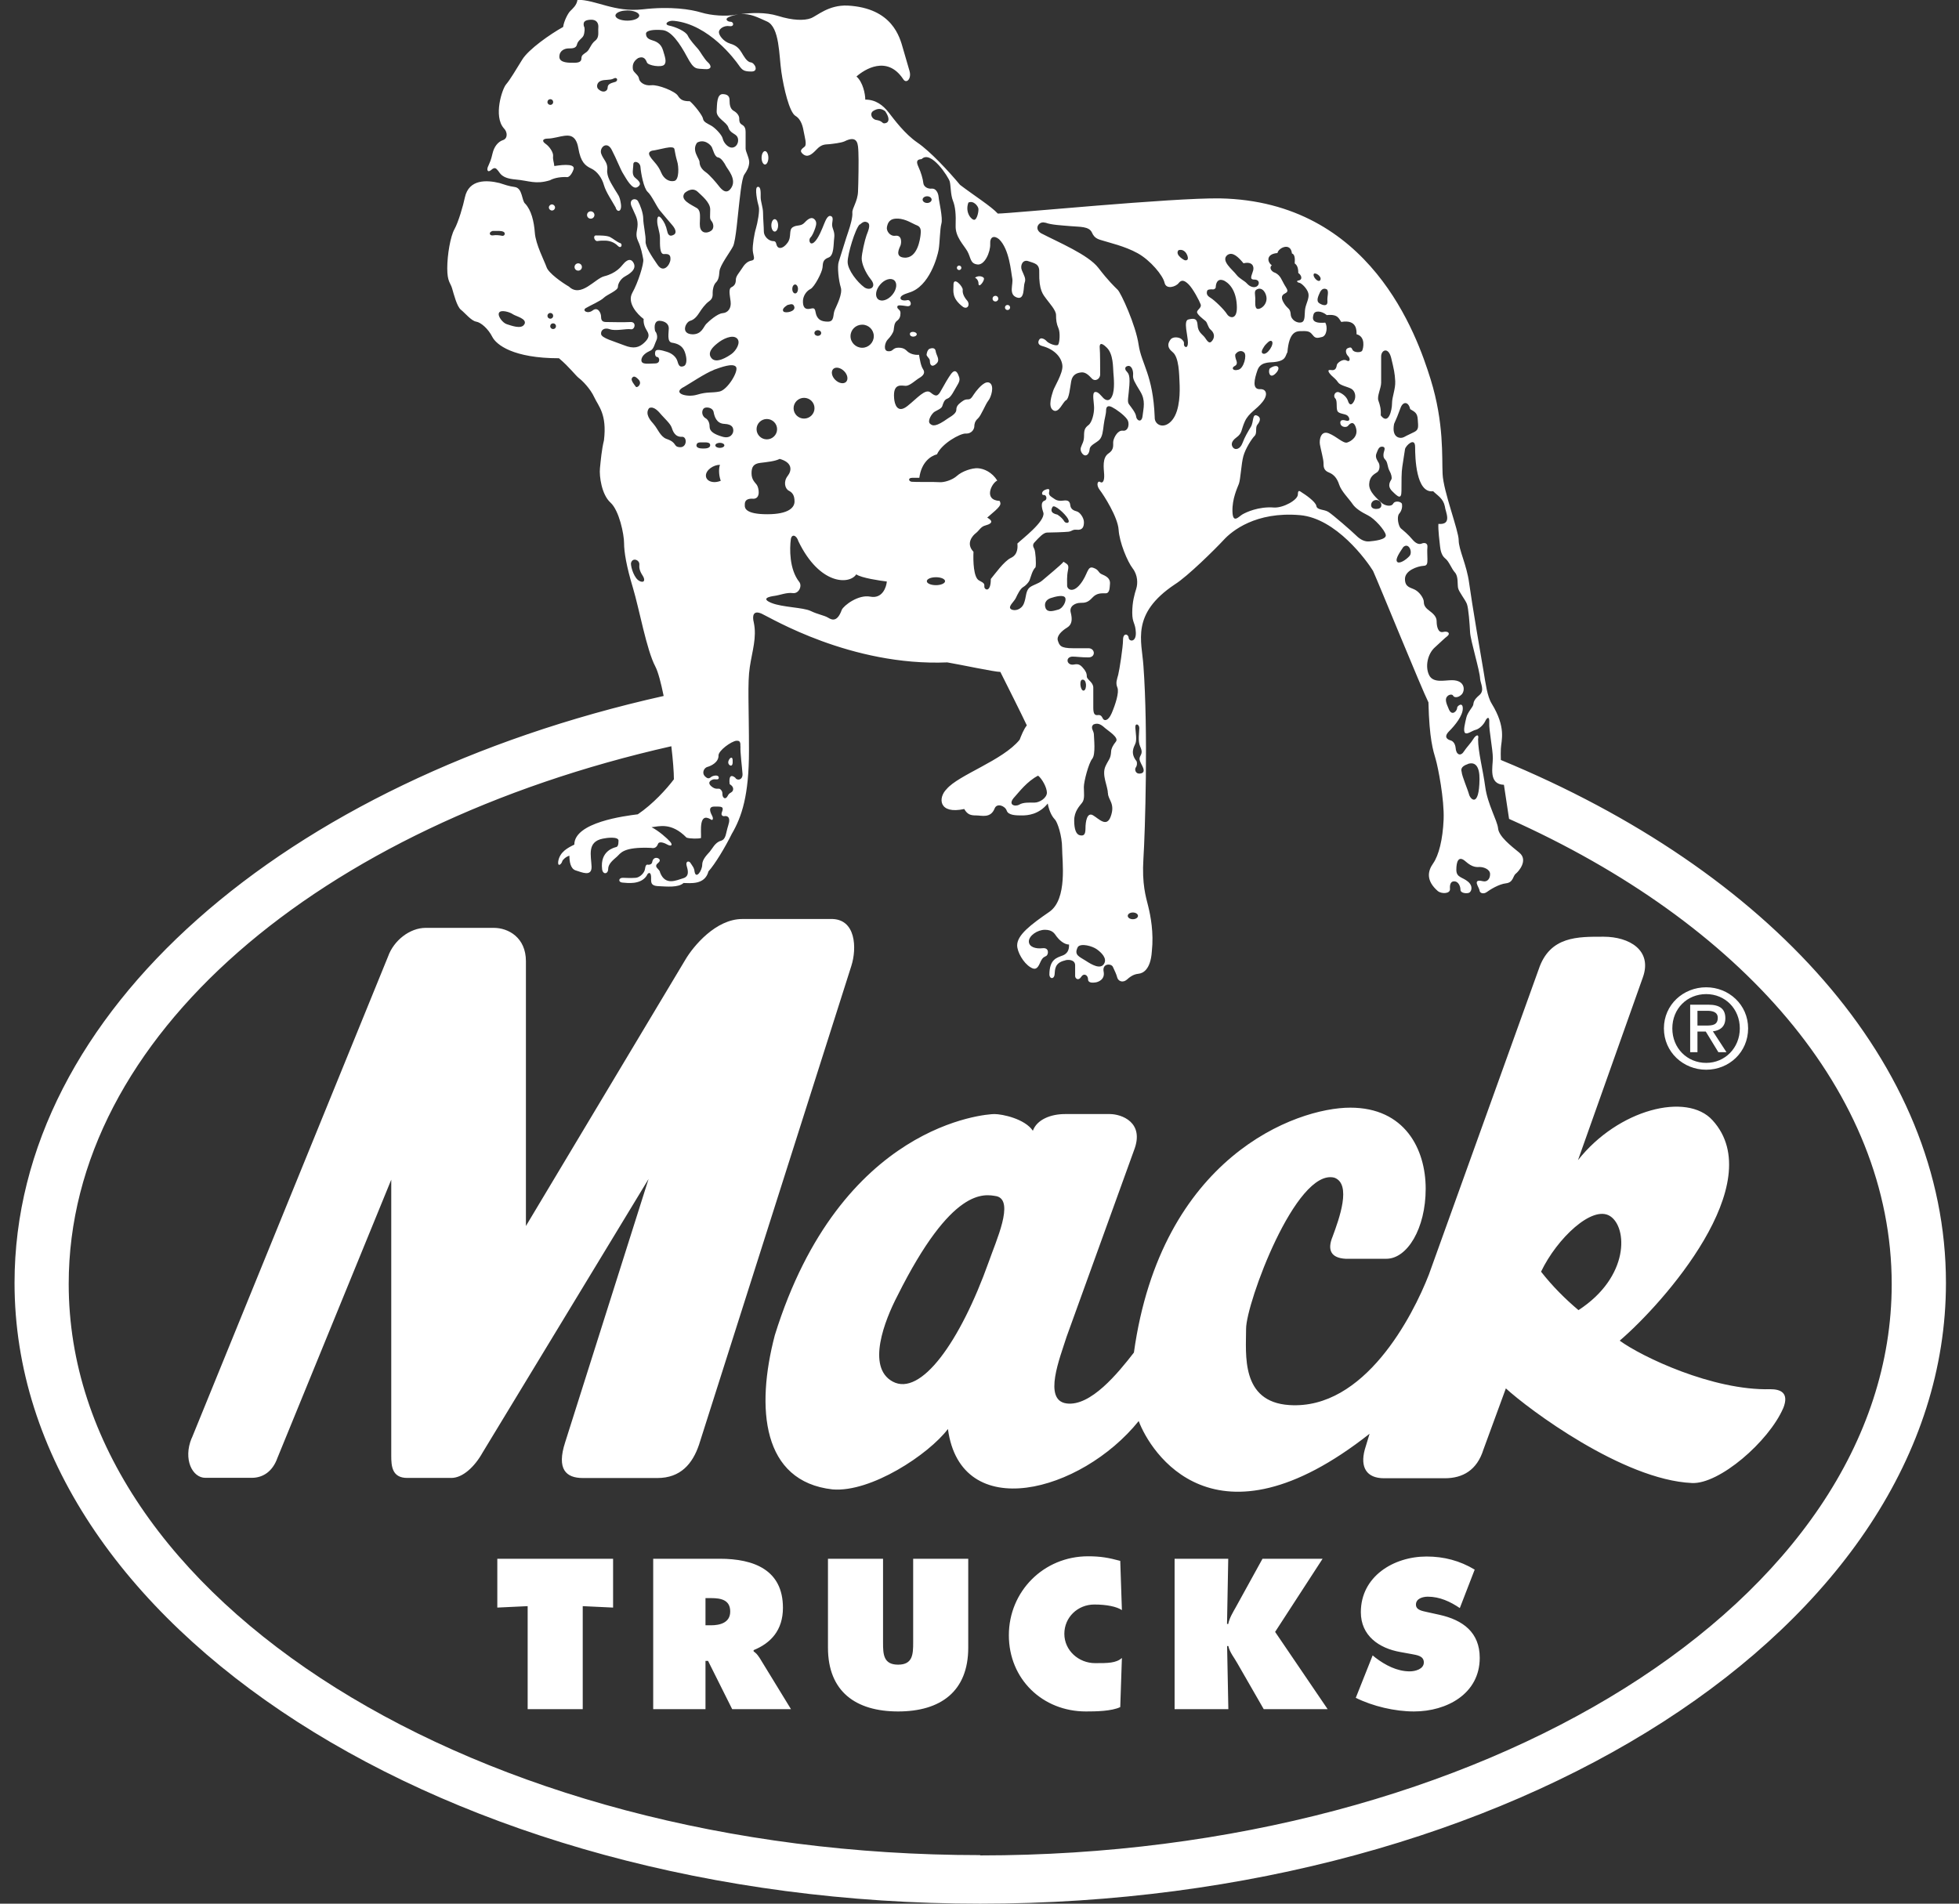 <svg width="71" height="69" viewBox="0 0 71 69" fill="none" xmlns="http://www.w3.org/2000/svg">
<rect x="0" y="0" width="71" height="69" fill="#333333" stroke="none"/>
<g clip-path="url(#clip0_216_645)">
<path fill-rule="evenodd" clip-rule="evenodd" d="M54.562 28.132C54.536 28.007 54.518 27.881 54.507 27.76L54.562 28.132Z" fill="white"/>
<path fill-rule="evenodd" clip-rule="evenodd" d="M26.461 27.483C26.417 27.535 26.376 27.605 26.402 27.679C26.432 27.753 26.547 27.808 26.554 27.642C26.562 27.476 26.532 27.432 26.461 27.483Z" fill="white"/>
<path fill-rule="evenodd" clip-rule="evenodd" d="M20.005 7.63C20.068 7.63 20.116 7.579 20.116 7.52C20.116 7.461 20.064 7.409 20.005 7.409C19.945 7.409 19.893 7.461 19.893 7.52C19.893 7.579 19.945 7.63 20.005 7.63Z" fill="white"/>
<path fill-rule="evenodd" clip-rule="evenodd" d="M20.956 9.81C21.031 9.81 21.09 9.751 21.09 9.678C21.09 9.604 21.031 9.545 20.956 9.545C20.882 9.545 20.823 9.604 20.823 9.678C20.823 9.751 20.882 9.81 20.956 9.81Z" fill="white"/>
<path fill-rule="evenodd" clip-rule="evenodd" d="M21.41 7.926C21.484 7.926 21.544 7.867 21.544 7.793C21.544 7.719 21.484 7.66 21.41 7.66C21.335 7.66 21.276 7.719 21.276 7.793C21.276 7.867 21.335 7.926 21.41 7.926Z" fill="white"/>
<path fill-rule="evenodd" clip-rule="evenodd" d="M21.588 8.534C21.748 8.534 21.997 8.534 22.112 8.593C22.228 8.652 22.373 8.781 22.477 8.811C22.577 8.84 22.521 9.043 22.391 8.91C22.261 8.778 22.086 8.722 21.927 8.722C21.767 8.722 21.752 8.722 21.651 8.737C21.551 8.752 21.477 8.549 21.592 8.534H21.588Z" fill="white"/>
<path fill-rule="evenodd" clip-rule="evenodd" d="M27.725 5.963C27.792 5.963 27.848 5.853 27.848 5.72C27.848 5.587 27.792 5.477 27.725 5.477C27.658 5.477 27.602 5.587 27.602 5.72C27.602 5.853 27.658 5.963 27.725 5.963Z" fill="white"/>
<path fill-rule="evenodd" clip-rule="evenodd" d="M28.078 8.394C28.145 8.394 28.201 8.295 28.201 8.169C28.201 8.044 28.145 7.944 28.078 7.944C28.011 7.944 27.956 8.044 27.956 8.169C27.956 8.295 28.011 8.394 28.078 8.394Z" fill="white"/>
<path fill-rule="evenodd" clip-rule="evenodd" d="M32.977 12.115C32.992 12.245 33.226 12.215 33.226 12.115C33.226 12.016 32.966 11.986 32.977 12.115Z" fill="white"/>
<path fill-rule="evenodd" clip-rule="evenodd" d="M33.665 12.653C33.795 12.594 33.899 12.609 33.914 12.738C33.929 12.867 34.074 13.026 33.959 13.159C33.843 13.288 33.699 13.317 33.699 13.059C33.684 12.974 33.569 12.915 33.583 12.841C33.598 12.768 33.613 12.697 33.673 12.653H33.665Z" fill="white"/>
<path fill-rule="evenodd" clip-rule="evenodd" d="M34.557 10.349C34.557 10.552 34.483 10.81 34.907 11.127C35.081 11.226 35.167 11.027 35.052 10.895C34.936 10.765 34.877 10.622 34.892 10.504C34.907 10.389 34.542 9.984 34.557 10.345V10.349Z" fill="white"/>
<path fill-rule="evenodd" clip-rule="evenodd" d="M34.762 9.788C34.806 9.788 34.843 9.751 34.843 9.707C34.843 9.663 34.806 9.626 34.762 9.626C34.717 9.626 34.68 9.663 34.68 9.707C34.68 9.751 34.717 9.788 34.762 9.788Z" fill="white"/>
<path fill-rule="evenodd" clip-rule="evenodd" d="M36.078 10.928C36.133 10.928 36.181 10.884 36.181 10.825C36.181 10.766 36.137 10.722 36.078 10.722C36.018 10.722 35.973 10.766 35.973 10.825C35.973 10.884 36.018 10.928 36.078 10.928Z" fill="white"/>
<path fill-rule="evenodd" clip-rule="evenodd" d="M36.516 11.237C36.568 11.237 36.609 11.197 36.609 11.145C36.609 11.093 36.568 11.053 36.516 11.053C36.464 11.053 36.423 11.093 36.423 11.145C36.423 11.197 36.464 11.237 36.516 11.237Z" fill="white"/>
<path fill-rule="evenodd" clip-rule="evenodd" d="M35.334 10.072C35.419 9.987 35.594 9.998 35.654 10.072C35.713 10.146 35.464 10.482 35.464 10.275C35.464 10.161 35.379 10.072 35.334 10.072Z" fill="white"/>
<path fill-rule="evenodd" clip-rule="evenodd" d="M46.024 13.351C45.95 13.451 46.01 13.757 46.229 13.539C46.448 13.322 46.303 13.163 46.024 13.351Z" fill="white"/>
<path fill-rule="evenodd" clip-rule="evenodd" d="M54.395 27.546C54.388 27.395 54.392 27.258 54.395 27.144C54.41 26.826 54.6 26.38 54.061 25.499C53.901 25.241 53.841 24.761 53.771 24.345C53.696 23.924 53.336 21.803 53.247 21.14C53.161 20.476 52.867 19.926 52.867 19.579C52.867 19.233 52.314 17.817 52.284 17.182C52.254 16.577 52.343 15.335 51.849 13.745C51.355 12.155 49.667 7.306 44.225 7.191C42.508 7.162 36.631 7.741 36.163 7.741C35.929 7.483 35.289 7.077 34.795 6.701C34.386 6.21 33.717 5.487 33.252 5.17C32.788 4.853 32.409 4.333 32.204 4.071C32 3.813 31.74 3.61 31.36 3.61C31.36 3.407 31.275 2.976 31.041 2.773C31.331 2.515 32.148 1.995 32.728 2.858C32.844 3.061 33.048 2.858 32.963 2.57C32.877 2.282 32.847 2.164 32.728 1.762C32.613 1.357 32.349 0.291 30.721 0.202C30.022 0.173 29.613 0.579 29.383 0.663C29.149 0.748 28.744 0.748 28.19 0.575C27.736 0.435 27.209 0.464 26.855 0.512C27.201 0.486 27.458 0.63 27.796 0.778C28.261 0.981 28.231 2.021 28.32 2.611C28.405 3.201 28.61 4.067 28.829 4.2C29.049 4.329 29.104 4.621 29.134 4.794C29.164 4.967 29.249 5.24 29.164 5.314C29.078 5.388 28.944 5.458 29.104 5.587C29.264 5.716 29.409 5.616 29.599 5.414C29.788 5.211 29.933 5.24 30.063 5.226C30.193 5.211 30.472 5.181 30.602 5.126C31.111 4.868 31.097 5.255 31.111 5.517C31.126 5.775 31.111 6.657 31.097 6.948C31.082 7.309 30.877 7.553 30.892 7.711C30.907 7.87 30.818 8.187 30.747 8.39C30.673 8.593 30.457 9.316 30.398 9.489C30.338 9.662 30.398 10.182 30.472 10.415C30.547 10.647 30.327 11.064 30.253 11.237C30.178 11.41 30.253 11.658 30.004 11.658C29.755 11.658 29.654 11.573 29.595 11.44C29.535 11.311 29.58 11.137 29.405 11.182C29.231 11.226 29.115 11.197 29.101 10.964C29.086 10.732 29.231 10.544 29.376 10.474C29.52 10.4 29.796 9.869 29.811 9.695C29.825 9.522 29.825 9.408 30.03 9.334C30.234 9.26 30.204 8.844 30.234 8.626C30.264 8.408 30.175 8.309 30.16 8.18C30.145 8.051 30.234 7.877 30.115 7.833C30 7.789 29.926 7.977 29.866 8.121C29.807 8.265 29.662 8.655 29.502 8.785C29.342 8.914 29.297 8.685 29.372 8.611C29.446 8.537 29.502 8.394 29.547 8.265C29.591 8.135 29.606 8.032 29.517 7.947C29.431 7.863 29.312 7.903 29.167 8.062C29.023 8.22 28.892 8.135 28.733 8.235C28.573 8.335 28.703 8.582 28.543 8.799C28.383 9.017 28.238 9.017 28.179 8.943C28.119 8.869 28.149 8.74 28.034 8.74C27.844 8.74 27.684 8.552 27.684 8.394C27.684 8.235 27.655 7.903 27.655 7.715C27.655 7.527 27.569 7.309 27.569 7.151C27.569 6.992 27.584 6.741 27.454 6.775C27.339 6.804 27.454 7.339 27.498 7.483C27.543 7.626 27.454 8.087 27.398 8.276C27.339 8.464 27.268 8.895 27.283 9.083C27.298 9.271 27.398 9.415 27.238 9.445C27.078 9.474 26.978 9.589 26.889 9.732C26.8 9.876 26.669 10.005 26.669 10.138C26.669 10.271 26.625 10.356 26.51 10.411C26.395 10.47 26.45 10.684 26.48 10.931C26.51 11.178 26.38 11.337 26.19 11.351C26 11.366 25.696 11.639 25.595 11.742C25.495 11.846 25.436 12.118 25.101 12.118C24.651 12.104 24.852 11.672 25.015 11.628C25.175 11.584 25.276 11.44 25.35 11.326C25.424 11.211 25.554 11.023 25.699 10.92C25.844 10.82 25.829 10.702 25.829 10.603C25.829 10.503 25.859 10.33 25.945 10.241C26.03 10.156 26.06 10.053 26.075 9.836C26.09 9.618 26.469 9.128 26.569 8.925C26.669 8.722 26.744 7.756 26.774 7.523C26.803 7.291 26.874 6.468 26.978 6.325C27.078 6.181 27.138 6.066 27.153 5.904C27.168 5.746 27.023 5.498 27.023 5.384V4.779C27.023 4.665 26.993 4.576 26.893 4.521C26.792 4.462 26.792 4.377 26.792 4.289C26.792 4.2 26.718 4.086 26.588 4.016C26.458 3.942 26.443 3.769 26.443 3.669C26.443 3.57 26.443 3.422 26.209 3.411C25.974 3.396 25.989 3.772 25.974 4.031C25.96 4.289 26.339 4.422 26.398 4.621C26.458 4.824 26.647 4.838 26.718 4.953C26.792 5.067 26.748 5.299 26.573 5.344C26.398 5.388 26.224 5.17 26.194 5.026C26.164 4.883 25.904 4.621 25.77 4.551C25.64 4.477 25.495 4.422 25.48 4.304C25.465 4.189 25.16 3.798 25.001 3.669C24.766 3.669 24.666 3.625 24.566 3.466C24.465 3.308 23.852 3.061 23.607 3.09C23.358 3.12 23.172 2.976 23.157 2.843C23.142 2.714 22.953 2.625 22.938 2.511C22.923 2.397 22.923 2.238 23.127 2.105C23.332 2.021 23.402 2.15 23.447 2.264C23.491 2.378 23.971 2.452 24.071 2.349C24.172 2.249 24.101 2.061 24.027 1.814C23.952 1.567 23.767 1.497 23.618 1.453C23.473 1.408 23.413 1.338 23.413 1.22C23.413 1.102 23.689 1.062 24.012 1.091C24.331 1.121 24.636 1.567 24.9 2.058C25.16 2.548 25.235 2.478 25.525 2.504C25.815 2.533 25.789 2.375 25.655 2.257C25.525 2.142 25.38 1.866 25.291 1.766C25.205 1.667 25.001 1.449 24.926 1.29C24.852 1.132 24.477 0.973 24.257 0.929C24.038 0.885 24.213 0.726 24.432 0.756C25.699 0.885 26.643 2.172 26.774 2.36C26.904 2.548 26.963 2.592 27.238 2.592C27.513 2.592 27.354 2.275 27.209 2.26C27.064 2.246 26.945 2.013 26.874 1.899C26.8 1.785 26.714 1.652 26.465 1.582C26.216 1.508 26.041 1.265 26.056 1.15C26.071 1.036 26.246 0.918 26.435 0.947C26.625 0.977 26.595 0.789 26.48 0.789C26.365 0.789 26.246 0.689 26.421 0.615C26.543 0.564 26.651 0.538 26.751 0.52C26.71 0.527 26.669 0.531 26.636 0.538C26.316 0.597 25.792 0.568 25.413 0.453C25.034 0.339 24.309 0.221 23.287 0.339C22.268 0.453 21.599 -0.008 20.93 -0.008C20.901 0.195 20.756 0.309 20.67 0.398C20.581 0.483 20.436 0.774 20.41 0.977C19.945 1.235 19.157 1.785 18.927 2.161C18.693 2.537 18.492 2.884 18.343 3.057C18.195 3.23 17.879 4.211 18.258 4.647C18.403 4.79 18.403 5.023 18.228 5.078C18.053 5.137 17.908 5.31 17.849 5.569C17.789 5.827 17.763 5.856 17.704 6C17.619 6.159 17.674 6.273 17.804 6.159C17.934 6.044 17.979 6.1 18.053 6.188C18.128 6.273 18.169 6.461 18.678 6.505C19.187 6.55 19.406 6.693 19.93 6.535C20.105 6.435 20.38 6.406 20.555 6.42C20.67 6.42 20.767 6.207 20.789 6.133C20.863 5.886 20.194 6.004 20.09 6.018C20.076 5.875 20.031 5.786 20.046 5.657C20.061 5.528 19.916 5.31 19.771 5.211C19.626 5.111 19.67 5.023 19.856 5.023C20.042 5.023 20.306 4.938 20.451 4.923C20.596 4.908 20.875 4.864 20.96 5.369C21.046 5.875 21.209 6.004 21.425 6.107C21.644 6.207 21.819 6.454 21.889 6.712C21.964 6.97 22.179 7.276 22.313 7.52C22.358 7.708 22.547 7.693 22.503 7.39C22.458 7.088 22.402 7.073 22.283 6.87C22.168 6.668 21.979 6.409 22.008 6.148C22.038 5.889 21.863 5.786 21.789 5.569C21.715 5.351 21.994 5.093 22.168 5.425C22.343 5.757 22.488 6.148 22.592 6.306C22.692 6.465 22.912 6.896 23.101 6.782C23.291 6.668 23.146 6.55 23.012 6.435C22.882 6.321 22.953 6.118 22.953 5.959C22.953 5.801 23.201 5.86 23.213 6.059C23.227 6.262 23.328 6.822 23.473 6.955C23.618 7.084 23.793 7.475 23.908 7.619C24.023 7.763 24.227 7.995 24.372 8.169C24.517 8.342 24.503 8.456 24.432 8.501C24.358 8.545 24.227 8.6 24.183 8.386C24.138 8.169 24.068 8.04 23.978 7.925C23.889 7.811 23.819 7.811 23.819 8.01C23.819 8.209 23.919 8.401 23.919 8.63C23.919 8.858 23.904 9.22 24.064 9.209C24.224 9.198 24.313 9.223 24.298 9.412C24.283 9.6 24.049 9.917 23.833 9.6C23.614 9.282 23.384 8.936 23.398 8.748C23.413 8.56 23.313 8.128 23.313 7.925C23.313 7.722 23.198 7.42 23.123 7.291C23.049 7.162 22.774 7.206 22.889 7.479C23.005 7.752 23.109 7.899 23.109 8.128C23.109 8.357 23.008 8.489 23.123 8.733C23.239 8.98 23.283 9.238 23.313 9.397C23.343 9.555 23.123 10.249 22.919 10.61C22.715 10.972 23.094 11.388 23.328 11.562C23.313 11.735 23.372 11.864 23.458 12.008C23.544 12.152 23.517 12.266 23.343 12.428C23.168 12.587 22.979 12.661 22.614 12.513C22.25 12.369 21.8 12.255 21.785 12.107C21.77 11.964 21.901 11.86 22.105 11.934C22.309 12.008 22.715 11.905 22.863 11.934C23.008 11.964 23.083 11.661 22.848 11.672C22.614 11.687 22.105 11.672 21.975 11.672C21.845 11.672 21.785 11.628 21.785 11.484C21.785 11.34 21.67 11.108 21.48 11.252C21.291 11.396 21.087 11.252 21.232 11.167C21.376 11.079 21.77 10.909 21.886 10.791C22.001 10.677 22.395 10.533 22.395 10.4C22.395 10.267 22.51 10.098 22.644 10.024C22.774 9.95 23.094 9.777 22.964 9.533C22.834 9.286 22.629 9.518 22.57 9.592C22.51 9.666 22.321 9.909 21.901 10.013C21.566 10.094 21.057 10.806 20.622 10.389C20.373 10.245 19.878 9.898 19.808 9.681C19.733 9.463 19.414 8.858 19.384 8.438C19.354 8.021 19.254 7.615 19.035 7.383C18.905 7.283 18.945 6.815 18.655 6.778C18.436 6.749 18.291 6.693 18.102 6.634C17.637 6.52 16.994 6.491 16.849 7.154C16.79 7.442 16.615 8.051 16.47 8.309C16.325 8.567 16.21 9.234 16.21 9.725C16.21 10.216 16.325 10.245 16.384 10.448C16.444 10.651 16.559 11.112 16.704 11.226C16.849 11.34 17.083 11.632 17.258 11.658C17.433 11.687 17.693 11.916 17.841 12.207C17.986 12.495 18.6 12.985 20.258 12.985C20.637 13.302 20.867 13.62 20.986 13.708C21.101 13.793 21.395 14.084 21.54 14.402C21.685 14.719 22.005 15.006 21.889 15.961C21.804 16.308 21.774 16.684 21.744 16.972C21.715 17.26 21.804 17.924 22.124 18.215C22.443 18.503 22.618 19.369 22.618 19.686C22.618 20.004 22.703 20.524 22.938 21.302C23.172 22.08 23.432 23.555 23.752 24.16C23.852 24.352 23.956 24.75 24.053 25.226C10.366 28.287 0.527 36.655 0.527 46.499C0.527 58.924 16.198 69 35.527 69C54.856 69 70.527 58.928 70.527 46.499C70.527 38.54 64.097 31.544 54.395 27.546V27.546ZM19.945 3.802C19.89 3.802 19.841 3.758 19.841 3.699C19.841 3.64 19.886 3.595 19.945 3.595C20.005 3.595 20.049 3.64 20.049 3.699C20.049 3.758 20.005 3.802 19.945 3.802ZM21.566 1.478C21.406 1.608 21.376 1.796 21.261 1.884C21.146 1.969 21.072 1.998 21.072 2.117C21.072 2.235 20.982 2.275 20.811 2.275C20.64 2.275 20.273 2.29 20.273 2.058C20.273 1.825 20.477 1.755 20.607 1.755C20.737 1.755 20.882 1.755 20.912 1.611C20.942 1.467 21.101 1.394 21.146 1.294C21.191 1.194 21.205 1.006 21.161 0.947C21.131 0.804 21.176 0.73 21.395 0.715C21.614 0.7 21.7 0.829 21.685 1.003C21.67 1.176 21.73 1.349 21.57 1.478H21.566ZM22.283 2.972C22.138 3.016 22.023 3.046 22.023 3.175C22.023 3.304 21.863 3.393 21.689 3.234C21.603 3.16 21.629 2.987 21.774 2.932C21.919 2.873 22.109 2.917 22.239 2.847C22.369 2.773 22.428 2.932 22.283 2.976V2.972ZM22.737 0.748C22.499 0.748 22.306 0.667 22.306 0.564C22.306 0.461 22.499 0.379 22.737 0.379C22.975 0.379 23.168 0.461 23.168 0.564C23.168 0.667 22.975 0.748 22.737 0.748ZM17.882 8.53C17.737 8.56 17.693 8.416 17.853 8.371C18.027 8.371 18.157 8.357 18.247 8.401C18.336 8.445 18.291 8.571 18.187 8.545C18.128 8.53 17.968 8.512 17.882 8.53V8.53ZM19.005 11.75C18.905 11.953 18.511 11.794 18.366 11.75C18.221 11.706 18.016 11.447 18.09 11.329C18.165 11.215 18.485 11.315 18.585 11.388C18.685 11.462 19.109 11.547 19.009 11.75H19.005ZM19.841 11.447C19.841 11.392 19.886 11.344 19.945 11.344C20.005 11.344 20.049 11.388 20.049 11.447C20.049 11.506 20.005 11.551 19.945 11.551C19.886 11.551 19.841 11.506 19.841 11.447ZM20.046 11.927C19.99 11.927 19.942 11.883 19.942 11.823C19.942 11.764 19.986 11.72 20.046 11.72C20.105 11.72 20.15 11.764 20.15 11.823C20.15 11.883 20.105 11.927 20.046 11.927ZM51.109 14.829C51.269 14.929 51.37 14.958 51.384 15.206C51.399 15.453 51.429 15.567 51.269 15.652C51.109 15.736 51.02 15.766 50.89 15.84C50.76 15.914 50.425 15.884 50.526 15.364C50.611 15.176 50.671 15.032 50.76 14.785C50.849 14.538 51.05 14.553 51.109 14.829ZM50.057 13.87V12.919C50.057 12.687 50.318 12.557 50.422 12.978C50.522 13.398 50.552 13.527 50.567 13.815C50.581 14.103 50.451 14.379 50.451 14.623C50.451 14.866 50.321 15.43 50.042 15.054C50.057 14.822 50.013 14.678 49.957 14.52C49.898 14.361 50.057 14.073 50.057 13.87ZM48.095 10.492C48.169 10.592 48.095 10.725 48.11 10.924C48.124 11.127 47.92 11.067 47.805 10.983C47.69 10.894 47.79 10.71 47.835 10.606C47.879 10.507 47.965 10.418 48.095 10.492ZM47.619 9.924C47.678 9.865 47.916 10.024 47.853 10.149C47.786 10.271 47.556 10.027 47.619 9.924ZM47.567 12.13C47.667 12.273 47.742 12.259 47.916 12.214C48.091 12.17 48.121 11.838 48.032 11.694C47.522 11.739 47.567 11.536 47.608 11.392C47.652 11.248 47.898 11.263 48.087 11.421C48.496 11.377 48.522 11.551 48.611 11.669C49.195 11.569 49.165 12.001 49.165 12.115C49.5 12.2 49.414 12.62 49.37 12.709C49.325 12.793 49.065 12.782 49.02 12.679C48.976 12.58 48.946 12.58 48.846 12.62C48.745 12.664 48.771 12.823 48.861 12.908C48.946 12.996 48.935 13.14 48.801 13.066C48.671 12.993 48.467 13.151 48.452 13.225C48.437 13.299 48.422 13.443 48.247 13.413C48.072 13.383 48.162 13.513 48.247 13.601C48.333 13.686 48.422 13.745 48.496 13.859C48.571 13.974 48.846 14.018 48.976 14.092C49.106 14.165 49.165 14.365 49.076 14.538C48.987 14.711 48.901 14.682 48.857 14.538C48.812 14.394 48.682 14.28 48.537 14.221C48.392 14.162 48.303 14.35 48.392 14.438C48.478 14.523 48.422 14.755 48.467 14.885C48.511 15.014 48.756 14.984 48.846 15.073C48.931 15.161 48.931 15.29 48.786 15.246C48.641 15.202 48.552 15.231 48.582 15.36C48.611 15.489 48.801 15.504 48.857 15.434C48.916 15.36 49.061 15.216 49.147 15.519C49.232 15.821 48.972 15.995 48.827 16.039C48.682 16.083 48.448 15.821 48.158 15.707C47.868 15.593 47.809 15.939 47.838 16.113C47.868 16.286 47.968 16.648 47.968 16.777C47.968 16.906 47.968 17.049 48.158 17.123C48.347 17.197 48.463 17.341 48.537 17.57C48.611 17.802 48.901 18.09 49.017 18.263C49.132 18.436 49.351 18.565 49.585 18.683C49.819 18.798 50.195 19.218 50.225 19.391C50.254 19.565 49.79 19.609 49.626 19.624C49.466 19.639 49.306 19.565 49.147 19.406C48.987 19.248 48.303 18.654 48.143 18.554C47.983 18.455 47.734 18.495 47.708 18.337C47.682 18.178 47.273 17.905 47.199 17.861C47.125 17.817 47.039 17.717 47.039 17.92C47.039 18.123 46.515 18.41 46.181 18.396C45.612 18.351 45.162 18.569 45.032 18.643C44.902 18.716 44.682 19.004 44.668 18.543C44.653 18.082 44.842 17.691 44.902 17.533C44.961 17.374 44.987 16.81 45.062 16.537C45.136 16.264 45.366 15.902 45.471 15.799C45.571 15.7 45.485 15.497 45.571 15.393C45.656 15.294 45.731 15.135 45.556 15.062C45.381 14.988 45.441 15.294 45.337 15.467C45.233 15.641 45.117 15.829 45.032 16.057C44.946 16.29 44.772 16.316 44.697 16.231C44.623 16.146 44.597 16.013 44.813 15.855C45.032 15.696 44.972 15.596 45.117 15.275C45.262 14.958 45.541 14.844 45.757 14.567C45.976 14.294 45.887 14.092 45.671 14.106C45.366 14.121 45.467 13.73 45.571 13.428C45.671 13.125 45.965 13.14 46.166 13.125C46.615 13.081 46.575 12.908 46.66 12.764C46.719 12.041 46.965 12.001 47.154 12.001C47.344 12.001 47.459 11.986 47.563 12.13H47.567ZM49.693 18.307C49.693 18.204 49.775 18.123 49.879 18.123C49.983 18.123 50.065 18.204 50.065 18.307C50.065 18.41 49.983 18.447 49.879 18.447C49.775 18.447 49.693 18.407 49.693 18.307ZM44.79 13.011C44.775 12.952 44.746 12.852 44.79 12.823C44.857 12.731 44.995 12.679 45.095 12.779C45.196 12.878 45.08 13.343 44.891 13.398C44.671 13.465 44.623 13.325 44.746 13.269C44.887 13.203 44.805 13.066 44.79 13.011ZM46.299 9.172C46.329 8.984 46.779 8.766 46.824 9.187C46.924 9.216 46.939 9.36 46.924 9.548C47.009 9.607 47.054 9.707 47.054 9.895C47.169 9.968 47.229 10.142 47.054 10.168C46.968 10.182 47.024 10.241 47.099 10.252C47.173 10.267 47.374 10.455 47.418 10.629C47.463 10.802 47.333 11.005 47.303 11.193C47.273 11.381 47.318 11.639 47.173 11.683C47.028 11.728 46.794 11.61 46.779 11.396C46.764 11.182 46.679 11.193 46.575 11.049C46.474 10.905 46.385 10.732 46.56 10.643C46.734 10.559 46.645 10.485 46.545 10.311C46.444 10.138 46.415 9.994 46.225 9.891C46.065 9.847 45.991 9.688 46.095 9.618C45.905 9.474 45.905 9.201 46.299 9.172V9.172ZM46.091 12.366C46.206 12.45 45.924 12.904 45.764 12.812C45.664 12.753 45.816 12.565 45.846 12.517C45.928 12.432 46.021 12.314 46.095 12.366H46.091ZM45.902 10.835C45.902 11.053 45.697 11.211 45.582 11.197C45.467 11.182 45.496 10.949 45.496 10.82C45.496 10.691 45.437 10.533 45.556 10.488C45.746 10.389 45.905 10.617 45.905 10.835H45.902ZM44.486 9.242C44.675 9.113 44.88 9.316 45.069 9.544C45.359 9.471 45.463 9.629 45.419 9.802C45.374 9.976 45.259 10.134 45.463 10.134C45.667 10.134 45.653 10.322 45.549 10.382C45.448 10.441 45.3 10.396 45.199 10.282C45.099 10.168 44.924 10.108 44.805 9.95C44.69 9.791 44.222 9.445 44.486 9.242ZM43.746 10.555C43.761 10.481 43.876 10.488 43.928 10.488C43.98 10.488 44.002 10.503 44.058 10.437C44.073 10.12 44.233 10.105 44.385 10.182C44.634 10.326 44.82 10.636 44.828 11.134C44.835 11.632 44.538 11.51 44.471 11.388C44.378 11.23 44.013 10.876 43.868 10.791C43.724 10.706 43.731 10.625 43.746 10.551V10.555ZM42.712 9.069C42.973 8.984 43.106 9.356 43.032 9.415C42.958 9.474 42.872 9.4 42.783 9.33C42.698 9.257 42.638 9.157 42.709 9.072L42.712 9.069ZM37.884 8.069C38.103 8.154 38.494 8.169 38.817 8.198C39.137 8.228 39.471 8.198 39.575 8.43C39.676 8.663 39.835 8.678 40.01 8.733C40.185 8.792 40.768 8.921 41.233 9.179C41.698 9.437 42.151 9.987 42.207 10.249C42.266 10.507 42.616 10.393 42.716 10.263C42.816 10.134 42.921 10.149 43.08 10.308C43.24 10.466 43.474 10.912 43.515 11.031C43.56 11.145 43.4 11.219 43.385 11.303C43.37 11.388 43.619 11.576 43.69 11.635C43.764 11.694 43.776 11.868 43.88 11.953C43.98 12.037 44.054 12.185 43.939 12.344C43.824 12.502 43.749 12.344 43.664 12.229C43.578 12.115 43.415 12.041 43.404 11.783C43.389 11.525 43.259 11.536 43.069 11.58C42.88 11.624 43.054 12.17 43.054 12.417C43.054 12.664 42.91 12.576 42.91 12.491C42.91 12.406 42.924 12.392 42.835 12.303C42.75 12.218 42.515 12.189 42.426 12.303C42.341 12.417 42.266 12.576 42.501 12.764C42.735 12.952 42.735 13.572 42.75 13.863C42.764 14.151 42.779 14.859 42.489 15.22C42.2 15.582 41.835 15.408 41.85 15.121C41.791 13.59 41.371 13.199 41.267 12.495C41.166 11.787 40.627 10.617 40.508 10.503C40.393 10.389 40.174 10.186 39.809 9.71C39.445 9.234 38.367 8.785 37.728 8.453C37.453 8.279 37.668 7.992 37.888 8.076L37.884 8.069ZM41.408 27.782C41.482 27.926 41.467 28.029 41.307 28.04C41.148 28.051 41.118 27.881 41.162 27.822C41.207 27.763 41.222 27.664 41.192 27.59C40.958 27.302 41.092 27.085 41.148 26.956C41.207 26.826 41.162 26.565 41.148 26.377C41.133 26.189 41.292 26.247 41.292 26.391C41.292 26.535 41.233 26.867 41.322 27.055C41.408 27.243 41.382 27.302 41.322 27.417C41.263 27.531 41.337 27.634 41.408 27.778V27.782ZM41.244 33.196C41.244 33.262 41.162 33.318 41.058 33.318C40.954 33.318 40.873 33.262 40.873 33.196C40.873 33.129 40.954 33.074 41.058 33.074C41.162 33.074 41.244 33.129 41.244 33.196ZM41.177 15.098C41.162 14.955 40.988 14.752 40.917 14.652C40.843 14.553 40.902 14.394 40.932 13.959C40.962 13.527 40.873 13.527 40.802 13.424C40.802 13.424 40.727 13.295 40.876 13.265C41.021 13.236 41.081 13.454 41.066 13.598C41.051 13.741 41.125 13.856 41.326 14.188C41.53 14.52 41.441 14.792 41.411 15.069C41.382 15.346 41.192 15.242 41.177 15.098V15.098ZM35.096 7.343C35.286 7.254 35.446 7.472 35.46 7.56C35.475 7.649 35.416 7.951 35.316 7.966C35.215 7.981 34.966 7.708 35.096 7.346V7.343ZM33.401 5.768C33.736 5.421 34.375 6.417 34.42 6.575C34.464 6.734 34.449 7.051 34.535 7.269C34.624 7.486 34.65 7.774 34.635 8.18C34.62 8.585 34.925 8.873 35.059 9.105C35.189 9.338 35.159 9.537 35.394 9.581C35.684 9.655 35.903 9.12 35.888 8.844C35.873 8.571 36.033 8.526 36.208 8.67C36.587 9.032 36.642 9.869 36.687 10.086C36.732 10.304 36.542 10.665 36.847 10.78C37.152 10.894 37.081 10.389 37.137 10.245C37.196 10.101 37.107 9.972 37.036 9.799C36.962 9.625 37.066 9.393 37.271 9.467C37.475 9.541 37.679 9.552 37.665 9.858C37.65 10.536 37.81 10.68 37.925 10.839C38.04 10.997 38.274 11.245 38.274 11.418C38.274 11.591 38.289 11.735 38.36 11.894C38.434 12.052 38.404 12.443 38.345 12.498C38.285 12.557 38.01 12.454 37.936 12.369C37.862 12.284 37.732 12.226 37.676 12.296C37.62 12.366 37.59 12.498 37.776 12.543C38.256 12.672 38.49 12.989 38.505 13.265C38.52 13.538 38.215 14.018 38.17 14.162C38.126 14.306 37.966 14.741 38.17 14.87C38.375 14.999 38.52 14.567 38.635 14.508C38.75 14.449 38.78 14.062 38.824 13.815C38.869 13.568 39.044 13.513 39.189 13.498C39.334 13.483 39.449 13.586 39.568 13.716C39.683 13.845 39.873 13.745 39.873 13.572C39.873 13.398 39.873 12.764 39.858 12.62C39.843 12.476 39.888 12.373 40.118 12.605C40.352 12.838 40.337 13.313 40.352 13.502C40.367 13.69 40.412 14.121 40.307 14.354C40.207 14.586 40.059 14.497 39.988 14.427C39.913 14.354 39.798 14.18 39.683 14.21C39.568 14.239 39.653 14.586 39.653 14.789C39.653 14.992 39.579 15.309 39.449 15.408C39.319 15.508 39.289 15.582 39.289 15.799C39.289 16.017 39.215 16.087 39.174 16.22C39.129 16.349 39.248 16.507 39.334 16.507C39.419 16.507 39.479 16.419 39.493 16.275C39.508 16.131 39.728 16.057 39.843 15.943C39.958 15.829 39.973 15.626 40.003 15.393C40.032 15.161 40.088 15.017 40.088 14.873C40.088 14.73 40.163 14.685 40.307 14.759C40.453 14.833 40.731 15.032 40.846 15.191C40.962 15.349 40.891 15.637 40.702 15.611C40.512 15.582 40.382 15.844 40.352 15.973C40.322 16.102 40.412 16.275 40.177 16.434C39.943 16.592 40.003 16.954 40.018 17.197C40.032 17.444 39.958 17.529 39.873 17.47C39.787 17.411 39.713 17.57 39.858 17.758C40.003 17.946 40.512 18.739 40.542 19.2C40.571 19.661 40.861 20.354 41.051 20.601C41.24 20.848 41.24 21.151 41.181 21.339C41.121 21.527 41.036 21.814 41.036 22.205C41.036 22.596 41.151 22.567 41.166 22.928C41.181 23.29 40.917 23.26 40.906 23.116C40.895 22.973 40.702 22.928 40.702 23.19C40.702 23.452 40.571 24.289 40.527 24.459C40.482 24.632 40.426 24.747 40.497 24.92C40.571 25.093 40.423 25.539 40.293 25.846C40.163 26.148 40.018 26.133 39.973 26.048C39.928 25.963 39.899 25.904 39.783 25.919C39.668 25.934 39.624 25.86 39.624 25.646V24.924C39.624 24.721 39.389 24.636 39.389 24.518C39.389 24.4 39.345 24.315 39.244 24.201C39.144 24.086 39.07 24.057 38.925 24.086C38.78 24.116 38.691 24.027 38.691 23.942C38.691 23.858 38.765 23.799 38.88 23.799C38.995 23.799 39.185 23.828 39.449 23.828C39.713 23.828 39.698 23.511 39.464 23.496H38.895C38.43 23.496 38.401 23.397 38.341 23.223C38.282 23.05 38.486 22.862 38.676 22.747C38.865 22.633 38.865 22.43 38.806 22.198C38.746 21.966 38.98 21.851 39.155 21.851C39.33 21.851 39.43 21.837 39.59 21.663C39.75 21.49 39.91 21.505 40.07 21.505C40.229 21.505 40.215 21.287 40.229 21.158C40.244 20.94 40.055 20.87 39.925 20.811C39.794 20.752 39.839 20.653 39.62 20.579C39.401 20.505 39.43 20.826 39.155 21.169C38.88 21.516 38.676 21.357 38.676 21.228C38.676 21.099 38.661 20.896 38.705 20.678C38.75 20.461 38.691 20.461 38.546 20.361C38.46 20.476 37.921 20.911 37.776 21.04C37.631 21.169 37.375 21.213 37.282 21.328C37.167 21.471 37.196 21.66 37.107 21.877C37.022 22.095 36.773 22.165 36.642 22.08C36.512 21.991 36.758 21.807 36.817 21.674C36.877 21.545 36.977 21.342 37.077 21.283C37.167 21.235 37.282 21.11 37.312 21.036C37.367 20.896 37.412 20.675 37.531 20.561C37.561 20.431 37.531 19.982 37.486 19.897C37.442 19.812 37.412 19.738 37.501 19.65C37.661 19.476 37.821 19.303 37.951 19.303C38.081 19.303 38.59 19.288 38.72 19.273C38.85 19.259 38.865 19.189 39.01 19.2C39.244 19.229 39.285 19.085 39.285 18.927C39.285 18.768 39.14 18.565 39.025 18.536C38.91 18.506 38.806 18.451 38.791 18.318C38.776 18.189 38.731 18.115 38.531 18.145C38.326 18.174 38.241 18.101 38.181 18.06C38.122 18.016 37.992 17.96 38.022 17.842C38.051 17.728 38.022 17.699 37.877 17.754C37.732 17.813 37.746 17.957 37.832 17.942C37.917 17.927 37.977 18.101 37.862 18.145C37.687 18.204 37.776 18.462 37.817 18.591C37.877 18.908 37.033 19.543 36.873 19.701C36.888 19.845 36.888 20.107 36.639 20.221C36.39 20.336 36.044 20.826 35.91 20.985C35.91 21.505 35.676 21.376 35.676 21.272C35.676 21.169 35.691 21.143 35.486 21.04C35.282 20.94 35.267 20.332 35.282 20C34.992 19.698 35.252 19.41 35.371 19.321C35.486 19.233 35.546 19.089 35.706 19.048C36.048 18.956 35.925 18.846 35.78 18.761C36.26 18.355 36.304 18.3 36.23 18.156C35.631 18.126 35.94 17.507 36.144 17.418C35.955 17.116 35.665 16.987 35.446 16.972C35.226 16.957 34.862 17.086 34.687 17.245C34.513 17.404 34.208 17.492 34.048 17.477C33.888 17.462 33.16 17.477 33.044 17.462C32.929 17.448 32.899 17.319 33.059 17.319H33.319C33.394 16.754 33.728 16.526 33.959 16.467C34.133 16.076 34.788 15.714 34.992 15.714C35.241 15.729 35.312 15.526 35.312 15.456C35.312 15.386 35.327 15.268 35.442 15.169C35.557 15.069 35.717 14.649 35.821 14.52C35.925 14.39 36.04 13.999 35.88 13.885C35.721 13.771 35.486 14.044 35.371 14.188C35.256 14.331 35.211 14.475 35.096 14.475C34.981 14.475 34.951 14.49 34.836 14.575C34.721 14.663 34.661 14.733 34.661 14.848C34.661 14.962 34.546 15.051 34.356 15.165C33.933 15.467 33.803 15.453 33.702 15.353C33.602 15.253 33.777 14.977 33.877 14.921C33.977 14.863 34.126 14.807 34.152 14.719C34.182 14.634 34.212 14.486 34.342 14.446C34.472 14.402 34.576 14.158 34.691 13.97C34.806 13.782 34.791 13.723 34.721 13.564C34.646 13.406 34.561 13.435 34.472 13.55C34.386 13.664 34.223 13.94 34.107 14.154C33.992 14.372 33.918 14.387 33.728 14.228C33.539 14.069 33.249 14.431 32.885 14.719C32.52 15.006 32.42 14.645 32.405 14.431C32.36 13.867 32.68 13.985 32.829 13.985C32.977 13.985 33.178 13.782 33.323 13.697C33.468 13.612 33.542 13.509 33.453 13.38C33.368 13.251 33.338 13.018 33.308 12.86C33.133 12.875 32.989 12.816 32.914 12.76C32.84 12.701 32.784 12.602 32.565 12.602C32.346 12.602 32.375 12.745 32.201 12.731C31.996 12.731 32.071 12.414 32.171 12.31C32.271 12.211 32.375 12.063 32.39 11.964C32.405 11.864 32.405 11.706 32.505 11.632C32.606 11.558 32.636 11.473 32.636 11.344C32.636 11.215 32.52 11.215 32.52 11.127C32.52 11.038 32.65 11.067 32.87 11.097C33.089 11.127 33.015 10.85 32.885 10.879C32.754 10.909 32.636 10.879 32.636 10.806C32.636 10.732 32.721 10.677 32.955 10.603C33.684 10.385 33.974 9.305 34.018 9.057C34.063 8.81 34.063 8.305 34.119 8.106C34.178 7.903 34.033 7.313 34.018 7.14C34.003 6.966 33.903 6.822 33.769 6.837C33.635 6.852 33.479 6.778 33.464 6.634C33.45 6.491 33.379 6.243 33.29 6.055C33.204 5.867 33.215 5.782 33.39 5.768H33.401ZM40.155 28.744C40.155 28.991 40.43 29.12 40.255 29.596C40.107 30.002 39.832 29.681 39.616 29.552C39.397 29.423 39.341 29.784 39.341 30.028C39.341 30.271 39.267 30.301 39.137 30.275C39.007 30.245 38.932 30.072 38.932 29.74C38.932 29.408 39.122 29.22 39.222 29.091C39.322 28.962 39.282 28.73 39.282 28.527C39.282 28.324 39.456 27.66 39.586 27.502C39.717 27.343 39.646 26.749 39.646 26.62C39.646 26.491 39.501 26.373 39.631 26.259C39.821 26.174 39.951 26.303 40.066 26.402C40.181 26.502 40.56 26.734 40.445 26.878C40.33 27.022 40.274 27.136 40.27 27.24C40.255 27.512 40.181 27.52 40.066 27.774C39.921 28.091 40.151 28.497 40.151 28.741L40.155 28.744ZM40.01 34.94C39.88 35.143 39.575 34.97 39.356 34.826C39.126 34.675 38.906 34.623 39.066 34.321C39.181 34.177 39.59 34.291 39.75 34.406C39.91 34.52 40.144 34.737 40.01 34.94ZM39.207 24.64C39.397 24.581 39.397 25.001 39.282 25.03C39.166 25.06 39.107 24.698 39.207 24.64ZM37.906 22.069C37.821 21.881 37.906 21.737 38.081 21.678C38.256 21.619 38.546 21.549 38.605 21.663C38.665 21.778 38.52 22.054 38.356 22.095C38.196 22.139 37.992 22.209 37.906 22.065V22.069ZM37.943 28.73C37.943 28.918 37.683 29.091 37.494 29.091C37.304 29.091 37.085 29.076 36.94 29.165C36.795 29.25 36.49 29.18 36.78 28.877C36.925 28.718 37.23 28.313 37.624 28.114C37.769 28.228 37.943 28.545 37.943 28.733V28.73ZM38.152 18.37C38.211 18.27 38.601 18.617 38.705 18.801C38.806 18.989 38.62 18.975 38.575 18.901C38.531 18.827 38.46 18.742 38.326 18.654C38.051 18.595 38.092 18.466 38.152 18.366V18.37ZM34.252 21.066C34.252 21.143 34.104 21.21 33.922 21.21C33.739 21.21 33.591 21.147 33.591 21.066C33.591 20.985 33.739 20.922 33.922 20.922C34.104 20.922 34.252 20.985 34.252 21.066ZM31.825 10.846C31.703 10.743 31.736 10.507 31.896 10.319C32.056 10.127 32.286 10.057 32.409 10.16C32.531 10.263 32.498 10.499 32.338 10.688C32.178 10.879 31.948 10.949 31.825 10.846ZM33.438 7.236C33.438 7.169 33.513 7.114 33.602 7.114C33.691 7.114 33.765 7.169 33.765 7.236C33.765 7.302 33.691 7.357 33.602 7.357C33.513 7.357 33.438 7.302 33.438 7.236ZM32.535 7.922C32.84 7.936 33.074 8.11 33.234 8.169C33.394 8.228 33.379 8.386 33.364 8.515C33.349 8.644 33.26 9.378 32.769 9.338C32.405 9.308 32.609 8.976 32.639 8.891C32.669 8.803 32.699 8.515 32.45 8.545C32.26 8.574 32.115 8.371 32.145 8.228C32.175 8.084 32.234 7.91 32.539 7.925L32.535 7.922ZM31.658 4.016C31.803 3.931 31.933 3.916 32.082 4.031C32.371 4.462 32.052 4.492 32.007 4.462C31.963 4.433 31.933 4.377 31.758 4.348C31.584 4.318 31.509 4.101 31.658 4.016V4.016ZM31.16 8.143C31.26 8.058 31.334 7.999 31.45 8.069C31.565 8.143 31.465 8.371 31.405 8.53C31.346 8.689 31.23 9.194 31.23 9.367C31.23 9.541 31.346 9.858 31.565 10.131C31.784 10.404 31.535 10.551 31.331 10.418C31.071 10.23 30.721 9.784 30.721 9.493C30.721 9.201 30.996 8.294 31.156 8.135L31.16 8.143ZM31.669 12.185C31.669 12.417 31.479 12.605 31.249 12.605C31.018 12.605 30.825 12.417 30.825 12.185C30.825 11.953 31.015 11.768 31.249 11.768C31.483 11.768 31.669 11.956 31.669 12.185ZM30.197 13.376C30.286 13.288 30.461 13.321 30.591 13.45C30.721 13.579 30.751 13.752 30.665 13.841C30.576 13.929 30.401 13.896 30.271 13.767C30.141 13.638 30.112 13.465 30.197 13.376ZM31.037 20.819C31.212 20.948 31.911 21.051 32.141 21.077C32.126 21.28 31.981 21.711 31.543 21.626C31.108 21.541 30.584 21.944 30.509 22.102C30.349 22.548 30.16 22.478 30.015 22.39C29.87 22.301 29.651 22.276 29.376 22.143C29.101 22.014 28.357 22.014 27.963 21.855C27.569 21.696 27.874 21.623 28.078 21.597C28.283 21.567 28.513 21.468 28.733 21.497C28.952 21.527 29.082 21.239 28.967 21.092C28.602 20.631 28.617 19.878 28.662 19.546C28.692 19.343 28.866 19.388 28.937 19.62C29.706 21.21 30.784 21.195 31.033 20.819H31.037ZM29.64 11.967C29.706 11.967 29.762 12.012 29.762 12.071C29.762 12.13 29.706 12.174 29.64 12.174C29.573 12.174 29.517 12.13 29.517 12.071C29.517 12.012 29.573 11.967 29.64 11.967ZM29.141 14.42C29.353 14.42 29.52 14.589 29.52 14.796C29.52 15.003 29.35 15.172 29.141 15.172C28.933 15.172 28.762 15.003 28.762 14.796C28.762 14.589 28.933 14.42 29.141 14.42ZM28.818 10.311C28.874 10.311 28.922 10.385 28.922 10.474C28.922 10.562 28.878 10.636 28.818 10.636C28.759 10.636 28.714 10.562 28.714 10.474C28.714 10.385 28.759 10.311 28.818 10.311ZM28.539 11.056C28.625 11.042 28.744 10.972 28.788 11.115C28.844 11.3 28.454 11.363 28.394 11.289C28.335 11.215 28.424 11.13 28.539 11.056ZM27.792 15.187C27.997 15.187 28.164 15.353 28.164 15.556C28.164 15.759 27.997 15.925 27.792 15.925C27.588 15.925 27.42 15.759 27.42 15.556C27.42 15.353 27.588 15.187 27.792 15.187ZM27.283 18.078C27.588 18.093 27.502 17.673 27.428 17.573C27.354 17.474 27.238 17.385 27.238 17.153C27.238 16.92 27.313 16.806 27.558 16.777C27.807 16.747 28.097 16.718 28.257 16.633C28.721 16.762 28.706 17.049 28.547 17.252C28.387 17.455 28.446 17.713 28.591 17.787C28.736 17.861 28.796 17.975 28.796 18.178C28.796 18.381 28.606 18.639 27.807 18.639C27.008 18.639 26.993 18.407 26.993 18.322C26.993 18.237 26.978 18.064 27.283 18.075V18.078ZM26.837 27.052C26.822 27.254 26.896 27.815 26.911 28.047C26.926 28.28 26.707 28.305 26.651 28.191C26.402 27.988 26.432 28.335 26.447 28.424C26.621 28.523 26.577 28.656 26.532 28.696C26.487 28.741 26.432 28.741 26.387 28.826C26.287 29.028 26.183 28.899 26.183 28.796C26.183 28.693 26.168 28.667 26.108 28.608C26.049 28.549 25.948 28.652 25.774 28.494C25.599 28.335 25.818 28.246 25.889 28.246C25.96 28.246 26.064 28.276 26.049 28.173C26.034 28.073 25.833 28.106 25.759 28.173C25.692 28.232 25.629 28.217 25.554 28.143C25.417 28.007 25.525 27.826 25.64 27.797C25.755 27.767 26.049 27.638 26.041 27.383C26.038 27.206 26.499 26.871 26.688 26.849C26.762 26.849 26.848 26.841 26.833 27.044L26.837 27.052ZM26.123 17.426C25.848 17.54 25.584 17.44 25.584 17.238C25.584 17.035 25.859 16.847 26.093 16.847C26.034 17.02 26.064 17.278 26.123 17.426ZM26.09 16.234C26 16.234 25.926 16.194 25.926 16.142C25.926 16.091 26 16.05 26.09 16.05C26.179 16.05 26.253 16.091 26.253 16.142C26.253 16.194 26.179 16.234 26.09 16.234ZM26.183 15.829C25.893 15.744 25.718 15.641 25.718 15.467C25.718 15.294 25.644 15.194 25.558 15.15C25.398 15.036 25.443 14.833 25.528 14.789C25.614 14.744 25.833 14.774 25.863 14.932C25.893 15.091 25.963 15.353 26.257 15.364C26.547 15.379 26.577 15.508 26.577 15.611C26.577 15.714 26.476 15.914 26.183 15.829V15.829ZM25.48 16.035C25.58 16.035 25.74 16.02 25.74 16.135C25.74 16.249 25.58 16.257 25.491 16.257C25.402 16.257 25.231 16.249 25.242 16.135C25.257 16.02 25.372 16.035 25.476 16.035H25.48ZM25.993 12.45C26.198 12.277 26.547 12.118 26.707 12.262C26.867 12.406 26.677 12.709 26.517 12.827C26.357 12.941 25.963 13.188 25.789 12.985C25.614 12.782 25.848 12.565 25.993 12.45ZM25.859 13.409C26.134 13.31 26.558 13.151 26.673 13.295C26.788 13.439 26.369 14.132 26.078 14.191C25.789 14.25 25.644 14.191 25.265 14.306C24.885 14.42 24.331 14.247 24.8 14.018C24.975 13.918 25.584 13.513 25.863 13.413L25.859 13.409ZM25.265 5.17C25.525 5.026 25.759 5.244 25.803 5.344C25.848 5.443 25.904 5.69 26.023 5.705C26.138 5.72 26.257 5.908 26.313 6.022C26.372 6.136 26.692 6.483 26.517 6.786C26.342 7.088 26.153 6.87 26.052 6.741C25.952 6.612 25.718 6.336 25.573 6.236C25.428 6.136 25.354 6.004 25.354 5.875C25.354 5.746 25.049 5.454 25.268 5.167L25.265 5.17ZM24.826 6.985C24.986 6.856 25.16 6.826 25.291 6.955C25.421 7.084 25.74 7.331 25.74 7.59C25.74 7.848 25.71 7.922 25.785 8.01C25.859 8.095 25.885 8.257 25.8 8.342C25.714 8.427 25.48 8.501 25.391 8.298C25.305 8.095 25.465 7.678 25.261 7.545C25.056 7.416 24.607 7.243 24.826 6.981V6.985ZM24.443 6.557C24.268 6.601 24.064 6.498 23.963 6.255C23.863 6.007 23.703 5.864 23.614 5.749C23.529 5.635 23.454 5.517 23.629 5.462C23.904 5.432 24.413 5.244 24.443 5.403C24.473 5.561 24.488 5.661 24.543 5.849C24.603 6.037 24.618 6.513 24.443 6.557V6.557ZM23.57 12.712C23.7 12.653 23.729 12.454 23.789 12.336C23.848 12.222 23.804 12.063 23.744 12.004C23.7 11.816 23.729 11.613 23.919 11.628C24.108 11.643 24.239 11.742 24.239 11.901C24.239 12.059 24.164 12.392 24.354 12.421C24.543 12.45 24.733 12.521 24.818 12.753C24.904 12.985 24.904 13.229 24.774 13.273C24.644 13.317 24.599 13.258 24.555 13.1C24.51 12.941 24.365 12.812 24.175 12.753C23.986 12.694 23.781 12.639 23.752 12.738C23.722 12.838 23.752 12.941 23.826 12.941C23.9 12.941 23.956 13.173 23.741 13.173C23.525 13.173 23.246 13.232 23.246 13.059C23.246 12.886 23.436 12.771 23.566 12.712H23.57ZM22.897 13.716C22.941 13.642 22.997 13.601 23.146 13.76C23.291 13.918 23.086 14.077 23.045 14.018C23.001 13.959 22.856 13.786 22.9 13.716H22.897ZM23.172 21.055C22.997 20.97 22.867 20.594 22.867 20.42C22.912 20.188 23.187 20.291 23.172 20.465C23.164 20.568 23.172 20.682 23.287 20.856C23.402 21.029 23.346 21.143 23.172 21.058V21.055ZM23.7 15.383C23.57 15.239 23.365 15.006 23.525 14.792C23.7 14.708 23.874 14.921 23.975 15.04C24.075 15.154 24.294 15.357 24.339 15.486C24.384 15.615 24.454 15.847 24.718 15.832C24.908 15.821 24.908 16.223 24.644 16.209C24.384 16.194 24.562 16.043 24.149 15.906C23.93 15.821 23.83 15.53 23.7 15.386V15.383ZM35.52 67.24C17.28 67.24 2.49 57.969 2.49 46.536C2.49 37.562 11.597 29.924 24.331 27.048C24.391 27.549 24.424 27.988 24.424 28.246C24.164 28.593 23.666 29.143 23.116 29.515C22.651 29.574 20.815 29.803 20.815 30.614C20.581 30.729 20.291 30.872 20.232 31.219C20.202 31.437 20.347 31.333 20.377 31.219C20.391 31.16 20.521 31.046 20.637 31.016C20.637 31.204 20.666 31.492 20.871 31.551C21.075 31.61 21.454 31.798 21.44 31.407C21.425 31.016 21.265 30.511 21.849 30.397C21.979 30.367 22.417 30.312 22.417 30.47C22.417 30.629 22.387 30.688 22.332 30.703C22.272 30.718 21.737 30.832 21.823 31.51C21.852 31.713 22.042 31.684 22.042 31.496C22.042 31.308 22.231 31.164 22.361 31.049C22.492 30.935 22.566 30.688 23.599 30.732C23.729 30.762 23.804 30.703 23.848 30.588C23.893 30.474 24.097 30.559 24.198 30.618C24.343 30.692 24.387 30.618 24.283 30.503C24.183 30.389 23.874 30.113 23.614 29.983C23.889 29.954 24.328 29.795 24.882 30.36C25.012 30.404 25.317 30.404 25.406 30.375C25.421 30.142 25.313 29.434 25.755 29.696C25.815 29.755 25.87 29.696 25.815 29.581C25.755 29.467 25.64 29.235 25.889 29.235C26.138 29.235 26.253 29.22 26.164 29.438C26.119 29.552 26.194 29.596 26.264 29.581C26.339 29.567 26.499 29.596 26.395 29.913C26.294 30.231 26.32 30.419 26.119 30.478C25.915 30.537 25.815 30.765 25.725 30.869C25.64 30.968 25.45 31.142 25.45 31.344C25.45 31.547 25.231 31.879 25.175 31.603C25.16 31.444 25.09 31.385 25.03 31.285C24.971 31.186 24.841 31.212 24.885 31.374C24.93 31.532 25.001 31.765 24.755 31.835C24.506 31.909 24.116 32.108 23.926 31.632C23.912 31.518 23.781 31.474 23.781 31.385C23.781 31.297 23.912 31.271 23.912 31.182C23.912 31.094 23.677 31.009 23.636 31.256C23.622 31.33 23.521 31.355 23.477 31.341C23.432 31.326 23.391 31.37 23.376 31.499C23.361 31.628 23.201 31.802 23.042 31.817C22.882 31.831 22.592 31.817 22.592 31.817C22.417 31.802 22.387 31.975 22.562 31.99C22.737 32.005 23.216 32.075 23.436 31.743C23.48 31.628 23.581 31.584 23.596 31.758C23.61 31.931 23.536 32.104 23.856 32.119C24.175 32.134 24.584 32.178 24.774 32.005C25.008 32.005 25.543 32.089 25.677 31.584C25.911 31.326 26.287 30.703 26.521 30.227C26.885 29.607 27.145 28.826 27.145 27.21C27.145 25.595 27.086 24.754 27.175 24.178C27.261 23.599 27.435 23.109 27.32 22.563C27.261 22.331 27.29 22.102 27.61 22.246C27.93 22.39 30.84 24.153 34.334 24.009C34.828 24.094 36.051 24.355 36.256 24.355C36.46 24.761 37.04 25.916 37.215 26.292C37.1 26.436 37.011 26.668 36.955 26.812C36.345 27.564 34.743 28.084 34.308 28.601C33.989 28.918 34.018 29.526 34.947 29.323C35.063 29.526 35.182 29.556 35.382 29.556C35.583 29.556 35.907 29.67 36.051 29.297C36.137 29.095 36.431 29.213 36.486 29.382C36.546 29.556 36.836 29.556 37.04 29.556C37.245 29.556 37.65 29.526 37.973 29.124C38.033 29.441 38.148 29.615 38.233 29.703C38.319 29.788 38.494 30.282 38.494 30.743C38.494 31.204 38.698 32.591 38.029 33.052C37.36 33.513 36.865 33.889 36.865 34.265C36.865 34.498 37.085 34.9 37.345 35.058C37.505 35.158 37.594 35.132 37.694 34.9C37.795 34.667 37.854 34.697 37.929 34.642C38.003 34.583 38.029 34.339 37.784 34.369C37.535 34.398 37.289 34.324 37.289 34.121C37.289 33.919 37.594 33.701 37.873 33.701C38.152 33.701 38.222 33.845 38.297 33.948C38.371 34.048 38.557 34.236 38.746 34.236C38.746 34.335 38.746 34.538 38.527 34.627C38.308 34.715 38.033 34.756 38.033 35.335C38.047 35.493 38.207 35.493 38.222 35.32C38.237 35.147 38.222 34.9 38.587 34.815C38.687 34.771 38.966 34.771 38.966 34.988V35.379C38.966 35.464 39.081 35.567 39.185 35.409C39.285 35.25 39.434 35.35 39.434 35.493C39.434 35.637 39.609 35.623 39.709 35.608C39.809 35.593 40.055 35.501 39.999 35.217C39.94 34.914 40.274 34.914 40.334 35.044C40.393 35.173 40.464 35.316 40.493 35.434C40.523 35.549 40.683 35.652 40.858 35.493C41.032 35.335 41.162 35.305 41.281 35.291C41.397 35.276 41.701 35.176 41.746 34.483C41.82 33.804 41.701 33.2 41.616 32.853C41.53 32.506 41.382 32.045 41.441 31.119C41.501 30.194 41.616 26.498 41.441 24.131C41.382 23.234 40.977 22.253 42.575 21.184C43.04 20.896 44.058 19.886 44.352 19.568C44.642 19.251 45.511 18.532 47.117 18.672C48.426 18.787 49.533 20.317 49.764 20.693C49.998 21.213 51.511 24.938 51.771 25.458C51.801 26.786 51.946 27.221 52.031 27.509C52.117 27.797 52.351 28.98 52.321 29.703C52.291 30.426 52.146 31.001 51.942 31.293C51.737 31.581 51.682 31.927 52.117 32.303C52.247 32.403 52.566 32.403 52.552 32.218C52.537 32.03 52.596 31.931 52.726 31.946C52.856 31.96 52.931 32.119 52.931 32.248C52.931 32.377 53.15 32.392 53.236 32.362C53.321 32.333 53.41 32.13 53.206 31.957C53.001 31.783 52.782 31.813 52.782 31.525C52.782 31.238 52.856 30.99 53.117 31.223C53.377 31.455 53.525 31.426 53.641 31.426C53.756 31.426 54.005 31.499 54.005 31.684C54.005 31.868 53.89 31.971 53.756 31.942C53.626 31.912 53.451 31.883 53.551 32.1C53.581 32.167 53.618 32.23 53.626 32.289C53.637 32.373 53.771 32.418 53.886 32.333C54.001 32.248 54.321 32.045 54.585 32.016C54.849 31.986 54.834 31.743 54.934 31.669C55.035 31.595 55.399 31.178 55.064 30.905C54.76 30.658 54.321 30.316 54.295 30.024C54.265 29.736 53.916 29.157 53.83 28.523C53.745 27.889 53.57 27.254 53.57 26.79C53.615 26.587 53.488 26.635 53.395 26.79C53.31 26.933 53.161 27.077 53.046 27.251C52.931 27.424 52.771 27.35 52.756 27.107C52.741 26.963 52.67 26.86 52.566 26.834C52.466 26.804 52.306 26.72 52.522 26.502C52.741 26.284 53.016 25.938 53.016 25.68C53.016 25.421 52.808 25.595 52.812 25.65C52.819 25.757 52.63 25.975 52.514 25.716C52.399 25.458 52.355 25.314 52.477 25.218C52.552 25.16 52.645 25.167 52.667 25.218C52.697 25.285 52.842 25.303 52.972 25.174C53.102 25.045 53.117 24.654 52.622 24.654C52.347 24.654 51.938 24.769 51.793 24.466C51.648 24.164 51.734 23.699 52.013 23.456C52.288 23.209 52.347 23.139 52.447 23.065C52.578 22.965 52.492 22.862 52.303 22.906C52.113 22.95 52.068 22.689 52.068 22.515C52.068 22.342 51.923 22.227 51.808 22.139C51.693 22.054 51.604 21.966 51.604 21.822C51.604 21.678 51.444 21.46 51.284 21.376C51.124 21.291 50.92 21.291 50.92 20.985C50.92 20.678 51.37 20.524 51.589 20.509C51.734 20.509 51.734 20.409 51.734 20.262C51.734 20.114 51.719 19.974 51.734 19.83C51.749 19.686 51.633 19.657 51.529 19.701C51.429 19.745 51.31 19.701 51.18 19.543C51.05 19.384 50.86 19.225 50.771 19.152C50.686 19.078 50.611 18.731 50.712 18.617C50.812 18.503 50.827 18.359 50.812 18.27C50.797 18.185 50.563 18.126 50.492 18.256C50.418 18.385 50.173 18.329 50.057 18.211C49.942 18.097 49.608 17.835 49.623 17.547C49.637 17.26 49.812 17.186 49.912 17.116C50.013 17.042 50.013 16.869 49.972 16.784C49.927 16.699 49.827 16.581 49.886 16.437C49.946 16.293 49.972 16.179 50.106 16.19C50.236 16.205 50.165 16.334 50.15 16.408C50.136 16.482 50.121 16.581 50.21 16.666C50.295 16.751 50.284 16.924 50.355 17.057C50.429 17.186 50.455 17.315 50.429 17.374C50.399 17.433 50.254 17.606 50.459 17.805C50.663 18.008 50.793 18.123 50.793 17.791C50.793 17.459 50.793 17.097 50.823 16.924C50.853 16.751 50.898 16.404 50.923 16.275C50.953 16.146 51.288 15.829 51.288 16.201C51.288 16.574 51.318 17.89 51.942 17.805C52.102 17.964 52.306 18.064 52.366 18.355C52.381 18.543 52.656 19.034 52.132 18.989C52.117 19.192 52.176 19.668 52.191 19.797C52.206 19.926 52.236 20.129 52.381 20.243C52.526 20.358 52.6 20.605 52.73 20.749C52.86 20.892 52.816 21.169 52.845 21.313C52.875 21.457 53.105 21.733 53.165 21.892C53.224 22.05 53.265 22.615 53.28 22.917C53.295 23.22 53.63 24.289 53.644 24.606C53.659 24.78 53.819 25.027 53.615 25.196C53.41 25.37 53.41 25.455 53.395 25.543C53.38 25.628 53.191 25.816 53.146 26.004C53.102 26.192 53.016 26.509 53.102 26.568C53.187 26.627 53.351 26.484 53.481 26.454C53.611 26.424 53.771 26.266 53.83 26.137C53.89 26.008 53.99 25.934 53.975 26.196C53.96 26.454 54.105 27.162 54.105 27.479C54.105 27.797 53.938 28.427 54.507 28.446L54.693 29.681C63.086 33.436 68.561 39.591 68.561 46.547C68.561 57.983 53.775 67.251 35.531 67.251L35.52 67.24ZM50.849 19.838C51.054 19.635 51.213 20.011 51.083 20.155C50.953 20.299 50.704 20.457 50.633 20.358C50.559 20.258 50.749 19.996 50.853 19.838H50.849ZM53.198 27.69C53.481 27.597 53.626 27.797 53.622 28.246C53.607 29.301 53.288 28.969 53.243 28.796C53.198 28.623 52.986 28.132 52.975 27.981C52.96 27.922 52.916 27.785 53.202 27.693L53.198 27.69Z" fill="white"/>
<path fill-rule="evenodd" clip-rule="evenodd" d="M61.837 35.785C61.008 35.785 60.305 36.416 60.305 37.275C60.305 38.135 61.008 38.773 61.837 38.773C62.666 38.773 63.357 38.138 63.357 37.275C63.357 36.412 62.654 35.785 61.837 35.785ZM61.837 38.525C61.149 38.525 60.61 37.994 60.61 37.275C60.61 36.556 61.149 36.032 61.837 36.032C62.525 36.032 63.056 36.567 63.056 37.275C63.056 37.983 62.517 38.525 61.837 38.525Z" fill="white"/>
<path fill-rule="evenodd" clip-rule="evenodd" d="M62.082 37.382C62.339 37.349 62.532 37.216 62.532 36.907C62.532 36.567 62.328 36.416 61.919 36.416H61.257V38.138H61.521V37.39H61.822L62.279 38.138H62.573L62.078 37.379L62.082 37.382ZM61.521 37.172V36.637H61.878C62.06 36.637 62.257 36.678 62.257 36.892C62.257 37.157 62.056 37.172 61.833 37.172H61.517H61.521Z" fill="white"/>
<path fill-rule="evenodd" clip-rule="evenodd" d="M18.024 56.498H22.22V58.268L21.12 58.216V61.949H19.124V58.216L18.024 58.268V56.498ZM33.096 56.498V59.533C33.096 59.961 33.081 60.337 32.55 60.337C32.018 60.337 32.004 59.961 32.004 59.533V56.498H30.008V59.721C30.008 61.311 31.015 62.033 32.55 62.033C34.085 62.033 35.092 61.311 35.092 59.721V56.498H33.096ZM42.575 61.949H44.519L44.474 59.662H44.519C44.564 59.887 44.738 60.09 44.853 60.3L45.801 61.949H48.117L46.214 59.149L47.935 56.498H45.757L44.794 58.246C44.686 58.441 44.56 58.637 44.515 58.862H44.471L44.515 56.498H42.571V61.949H42.575ZM49.132 61.536C49.753 61.845 50.552 62.033 51.247 62.033C52.436 62.033 53.63 61.392 53.63 60.09C53.63 59.164 53.016 58.718 52.172 58.53L51.719 58.43C51.566 58.393 51.318 58.364 51.318 58.161C51.318 57.936 51.574 57.873 51.749 57.873C52.18 57.873 52.566 58.054 52.908 58.286L53.447 56.892C52.908 56.568 52.332 56.417 51.704 56.417C50.507 56.417 49.321 57.139 49.321 58.434C49.321 59.286 49.976 59.743 50.756 59.88L51.158 59.953C51.34 59.99 51.604 60.012 51.604 60.256C51.604 60.499 51.291 60.58 51.094 60.58C50.633 60.58 50.206 60.355 49.849 60.083L49.749 60.001L49.136 61.543L49.132 61.536ZM40.601 56.575C40.177 56.461 39.888 56.409 39.434 56.409C37.825 56.409 36.564 57.682 36.564 59.271C36.564 60.861 37.787 62.033 39.356 62.033C39.713 62.033 40.282 62.026 40.601 61.875L40.661 60.094C40.453 60.282 40.151 60.282 39.691 60.282C39.092 60.282 38.575 59.821 38.575 59.219C38.575 58.618 39.062 58.157 39.661 58.157C40.114 58.157 40.478 58.235 40.661 58.36L40.601 56.572V56.575ZM28.666 61.949H26.536L25.662 60.2H25.569V61.949H23.674V56.498H26.086C27.324 56.498 28.376 56.903 28.376 58.275C28.376 59.098 27.926 59.562 27.313 59.81V59.854C27.413 59.935 27.424 59.935 27.532 60.094L28.669 61.952L28.666 61.949ZM26.465 58.408C26.465 57.988 26.123 57.925 25.781 57.925H25.569V58.91H25.766C26.093 58.91 26.465 58.818 26.465 58.412V58.408Z" fill="white"/>
<path fill-rule="evenodd" clip-rule="evenodd" d="M6.947 52.134L14.065 34.667C14.269 34.092 14.849 33.631 15.429 33.631H17.897C18.421 33.631 19.061 33.978 19.061 34.841V44.437L24.841 34.782C25.131 34.291 25.945 33.31 26.904 33.31H30.1C31.03 33.281 31.059 34.376 30.855 35.01L25.335 52.363C25.101 53.056 24.666 53.572 23.826 53.572H21.124C20.514 53.572 20.165 53.255 20.484 52.274L23.506 42.733L17.492 52.647C17.202 53.167 16.767 53.569 16.358 53.569H14.76C14.206 53.569 14.18 53.137 14.18 52.761V42.759L10.054 52.846C9.88 53.336 9.53 53.565 9.125 53.565H7.441C6.976 53.565 6.627 52.901 6.947 52.123V52.134ZM64.628 51.042C64.104 52.252 62.305 53.808 61.316 53.753C58.819 53.639 55.391 51.072 54.577 50.323L53.763 52.543C53.529 53.292 53.009 53.58 52.369 53.58H50.161C49.522 53.58 49.292 53.178 49.463 52.543L49.637 51.968C44.002 56.408 41.679 52.602 41.27 51.507C39.178 54.1 34.821 55.254 34.356 51.795C33.658 52.717 31.569 54.1 30.175 53.985C27.617 53.698 27.387 51.046 28.082 48.394C30.465 40.727 35.75 40.38 36.04 40.38C36.33 40.38 37.144 40.553 37.434 40.985C37.579 40.583 38.074 40.38 38.598 40.38H40.226C40.631 40.38 41.504 40.668 41.096 41.704L38.657 48.45C38.423 49.198 37.787 50.755 38.657 50.869C39.527 50.983 40.516 49.774 41.096 49.025C42.084 41.937 46.965 40.148 48.939 40.148C50.912 40.148 51.671 41.645 51.671 43.087C51.671 44.529 51.002 45.625 50.247 45.625H48.764C48.24 45.595 48.095 45.307 48.299 44.817C48.533 44.183 48.998 42.914 48.359 42.685C46.965 42.339 45.162 47.24 45.162 48.162C45.162 49.084 44.958 50.814 46.731 50.928C49.455 51.105 51.202 47.701 51.786 46.2L55.767 35.132C56.172 33.922 57.191 33.952 58.12 33.952C59.049 33.952 59.893 34.442 59.543 35.423L57.191 42.051C58.644 40.207 61.142 39.572 62.071 40.609C64.141 42.884 60.287 47.24 58.703 48.593C59.488 49.169 62.071 50.408 64.164 50.353C64.513 50.353 64.862 50.467 64.628 51.046V51.042ZM36.13 43.36C35.665 43.275 34.501 43.014 32.528 46.963C32.063 47.856 31.394 49.556 32.353 50.076C33.368 50.626 34.791 48.664 35.84 45.724C36.1 44.975 36.769 43.533 36.13 43.36ZM58.35 44.076C57.711 43.674 56.432 44.883 55.852 46.093C56.265 46.62 56.726 47.081 57.209 47.487C59.068 46.277 58.989 44.478 58.35 44.076V44.076Z" fill="white"/>
</g>
<defs>
<clipPath id="clip0_216_645">
<rect width="70" height="69" fill="white" transform="translate(0.527)"/>
</clipPath>
</defs>
</svg>

